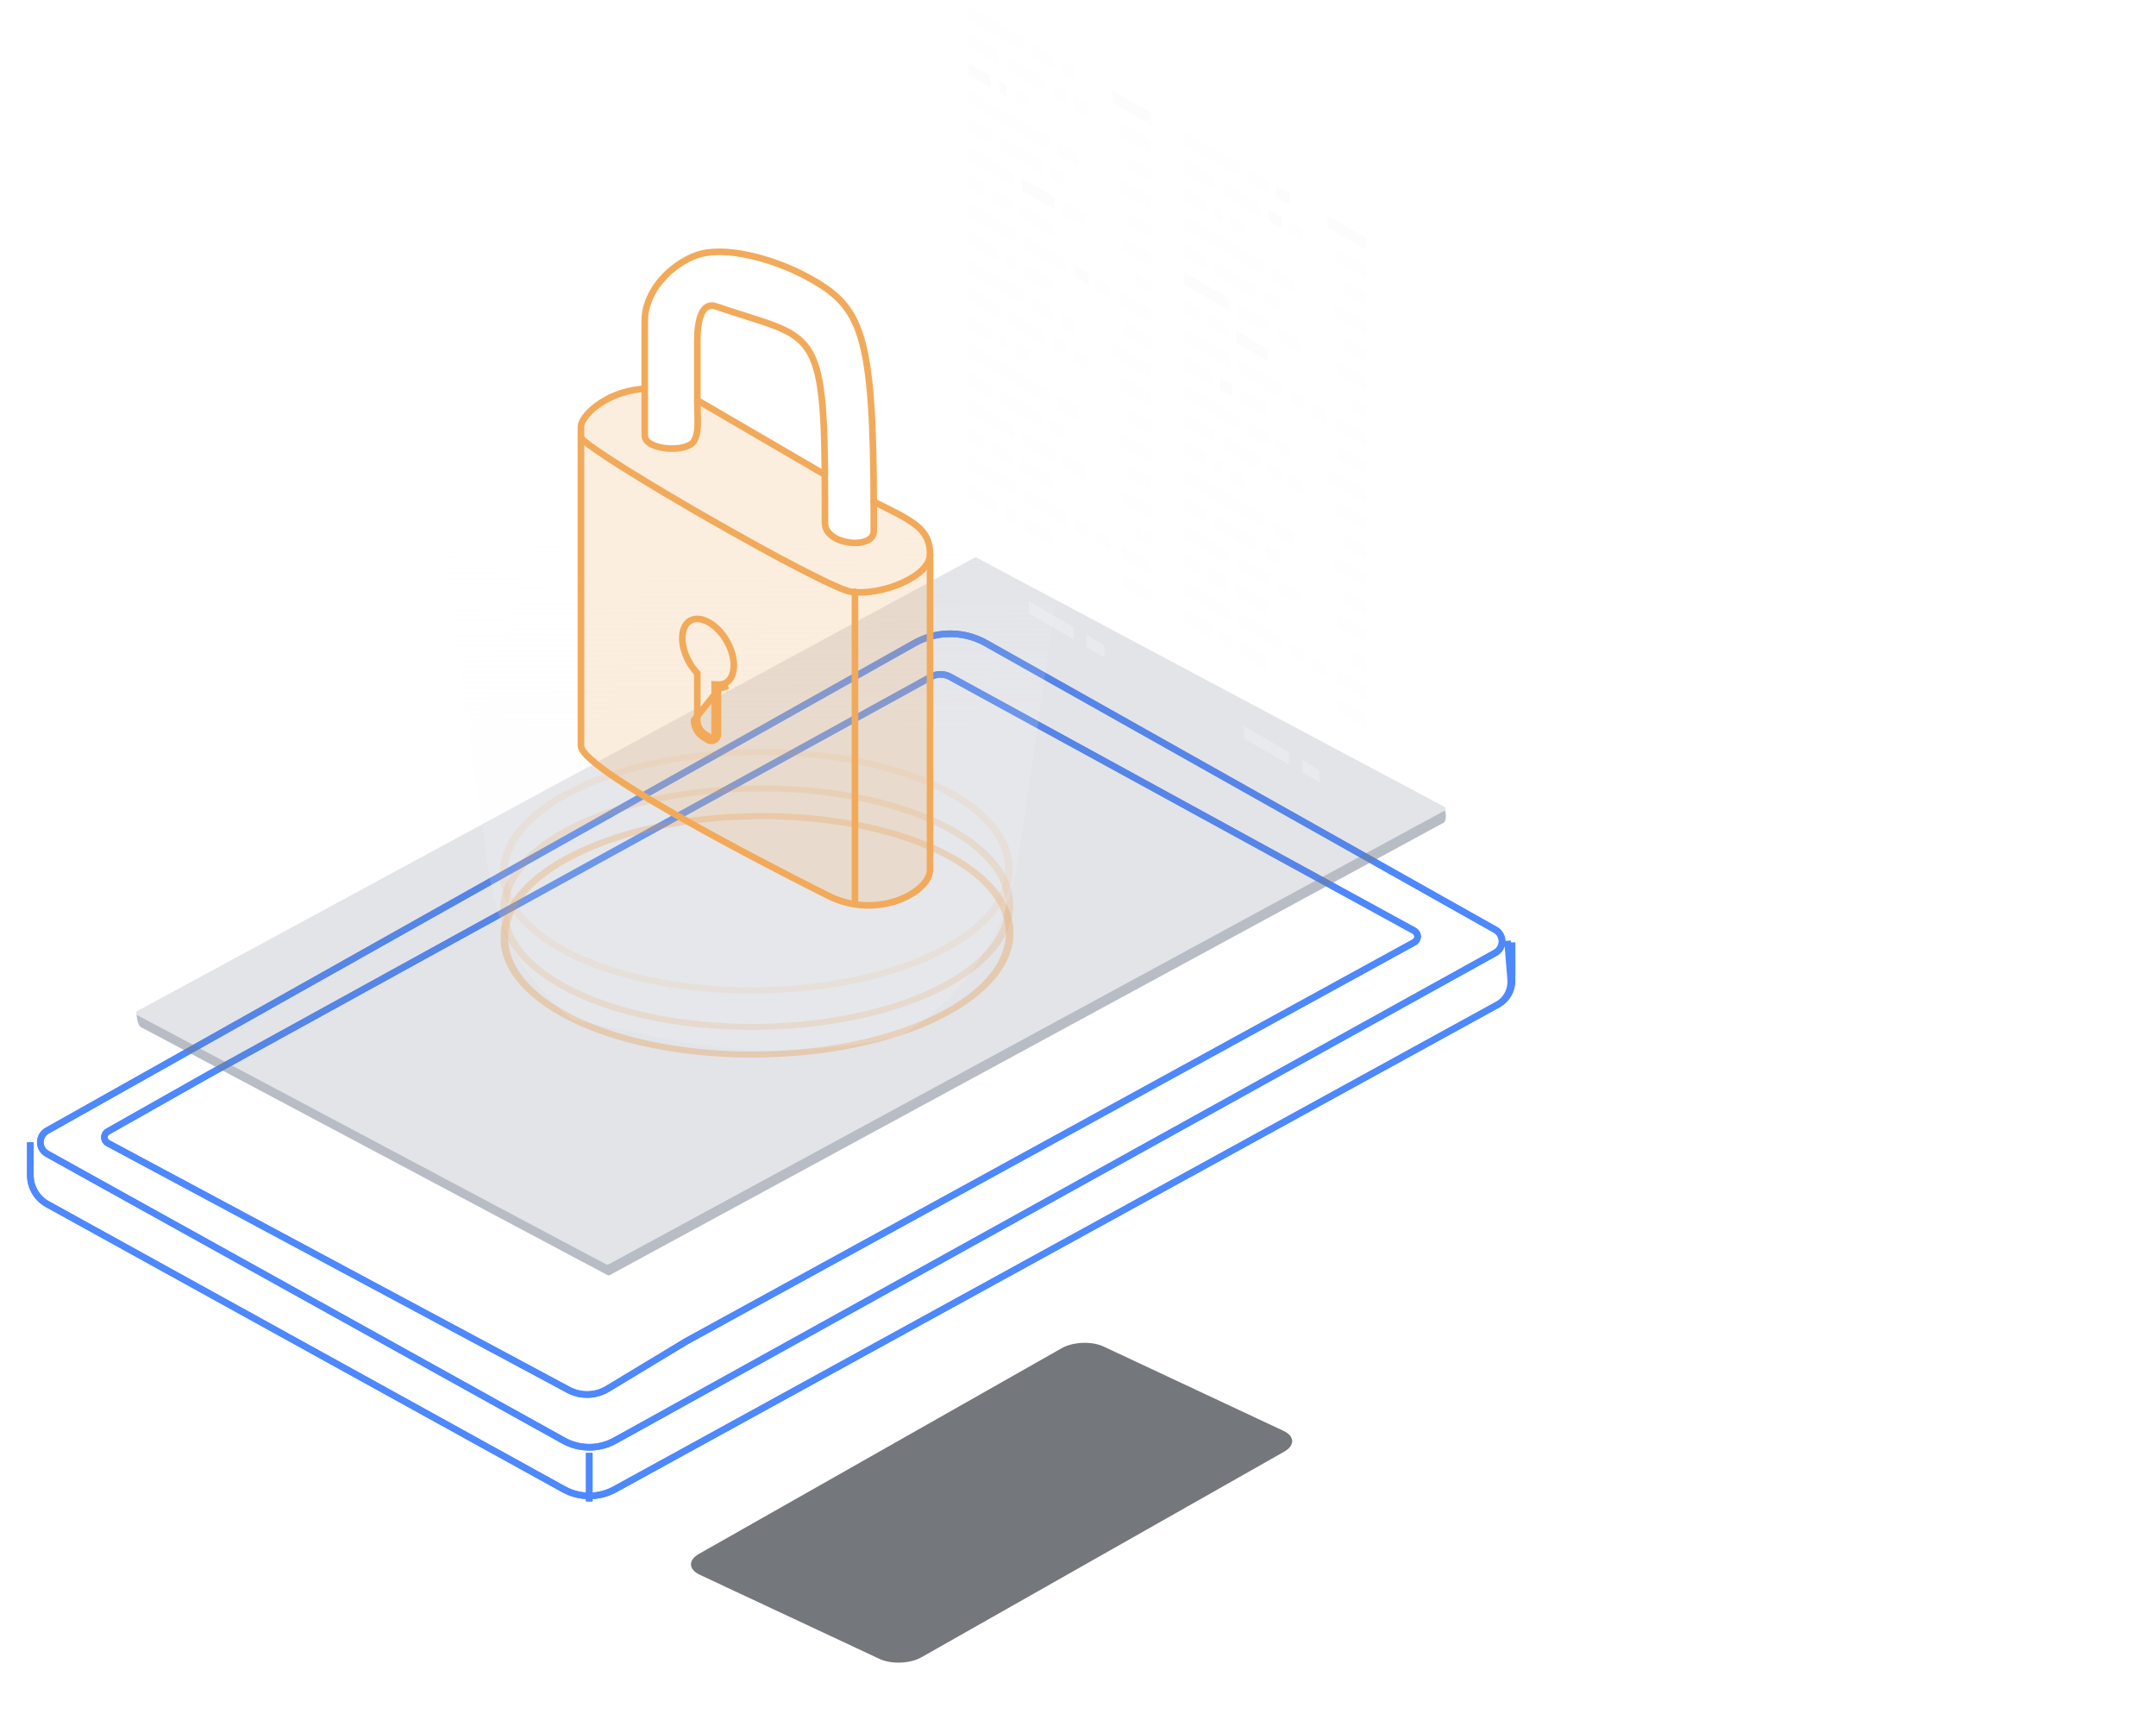 <svg width="326" height="262" viewBox="0 0 326 262" fill="none" xmlns="http://www.w3.org/2000/svg">
<g opacity="0.6" filter="url(#filter0_f_3923_3957)">
<path d="M105.731 234.874C104.035 235.806 104.068 237.234 105.803 238.05L133.012 250.784C134.75 251.597 137.558 251.5 139.254 250.567L194.135 219.47C195.83 218.535 195.798 217.107 194.063 216.294L166.853 203.544C165.115 202.731 162.306 202.829 160.608 203.764L105.731 234.874Z" fill="#181C24"/>
</g>
<g filter="url(#filter1_f_3923_3957)">
<path d="M4.587 172.681V177.653C4.587 179.474 5.576 181.15 7.17 182.03L85.244 225.134C87.645 226.459 90.557 226.463 92.96 225.143L226.559 151.812C227.839 151.109 228.634 149.765 228.634 148.305V142.456M89.1 226.969V219.633M92.981 217.776L226.087 144.045C227.456 143.287 227.463 141.32 226.099 140.553L149.072 97.217C145.724 95.333 141.637 95.332 138.289 97.214L7.121 170.927C5.757 171.694 5.762 173.659 7.13 174.419L85.221 217.773C87.634 219.112 90.567 219.114 92.981 217.776Z" stroke="#4D88FF"/>
<path d="M140.772 102.314L31.584 162.41L16.293 171.053C15.607 171.441 15.618 172.433 16.313 172.805L85.942 210.097C87.809 211.096 90.064 211.038 91.877 209.943L103.772 202.759L213.827 142.453C214.52 142.073 214.52 141.078 213.827 140.699L143.658 102.31C142.759 101.818 141.67 101.819 140.772 102.314Z" stroke="#4D88FF"/>
</g>
<path d="M4.587 172.681V177.653C4.587 179.474 5.576 181.15 7.17 182.03L85.244 225.134C87.645 226.459 90.557 226.463 92.96 225.143L226.361 151.92C227.744 151.161 228.552 149.661 228.424 148.089L227.944 142.207M89.1 226.969V219.633M92.981 217.776L226.087 144.045C227.456 143.287 227.463 141.32 226.099 140.553L149.072 97.217C145.724 95.333 141.637 95.332 138.289 97.214L7.121 170.927C5.757 171.694 5.762 173.659 7.13 174.419L85.221 217.773C87.634 219.112 90.567 219.114 92.981 217.776Z" stroke="#4D88FF"/>
<path d="M140.772 102.314L31.584 162.41L16.293 171.053C15.607 171.441 15.618 172.433 16.313 172.805L85.942 210.097C87.809 211.096 90.064 211.038 91.877 209.943L103.772 202.759L213.827 142.453C214.52 142.073 214.52 141.078 213.827 140.699L143.658 102.31C142.759 101.818 141.67 101.819 140.772 102.314Z" stroke="#4D88FF"/>
<path opacity="0.5" d="M92.008 191.122L218.513 122.496C218.513 122.496 218.868 124.016 218.282 124.37L92.217 192.744C92.157 192.777 92.086 192.793 92.013 192.789C91.939 192.785 91.865 192.762 91.801 192.723L21.307 155.268C20.776 154.986 20.648 153.4 20.648 153.4L91.618 191.108C91.68 191.141 91.749 191.16 91.817 191.162C91.886 191.165 91.951 191.151 92.008 191.122Z" fill="#737C8D"/>
<path style="mix-blend-mode:screen" opacity="0.2" d="M91.602 191.111L20.781 153.482C20.719 153.448 20.666 153.401 20.627 153.344C20.588 153.288 20.565 153.225 20.559 153.162C20.553 153.098 20.566 153.036 20.595 152.982C20.624 152.928 20.669 152.884 20.725 152.853L147.332 84.321C147.388 84.29 147.455 84.274 147.524 84.276C147.593 84.278 147.662 84.296 147.725 84.33L218.347 121.933C218.408 121.966 218.461 122.013 218.501 122.069C218.54 122.124 218.564 122.186 218.57 122.25C218.577 122.313 218.566 122.375 218.538 122.429C218.51 122.483 218.466 122.528 218.411 122.56L91.989 191.117C91.934 191.147 91.869 191.163 91.801 191.162C91.733 191.161 91.665 191.143 91.602 191.111Z" fill="url(#paint0_linear_3923_3957)"/>
<g opacity="0.52">
<g clip-path="url(#clip0_3923_3957)">
<g opacity="0.19">
<path d="M152.985 133.048L151.83 132.906C152.823 127.725 148.847 122.671 140.934 119.054C126.086 112.279 102.137 112.562 87.495 119.686C80.377 123.131 76.569 127.622 76.73 132.325L75.563 132.356C75.391 127.291 79.413 122.499 86.888 118.866C101.858 111.589 126.363 111.299 141.501 118.22C149.866 122.044 154.051 127.446 152.985 133.048Z" fill="#E98413"/>
</g>
<g opacity="0.5">
<path d="M153.1 142.738L151.945 142.596C152.939 137.415 148.962 132.361 141.05 128.744C126.201 121.969 102.252 122.252 87.61 129.376C80.492 132.827 76.684 137.312 76.845 142.015L75.678 142.046C75.506 136.981 79.528 132.195 87.003 128.562C101.973 121.279 126.478 120.989 141.624 127.915C149.981 131.751 154.166 137.142 153.1 142.738Z" fill="#E98413"/>
</g>
<g opacity="0.3">
<path d="M153.049 138.55L151.894 138.409C152.888 133.227 148.911 128.179 140.999 124.556C126.15 117.781 102.201 118.065 87.559 125.189C80.441 128.639 76.634 133.13 76.795 137.833L75.628 137.864C75.455 132.8 79.477 127.99 86.952 124.374C101.922 117.091 126.427 116.801 141.566 123.728C149.93 127.552 154.115 132.954 153.049 138.55Z" fill="#E98413"/>
</g>
<g opacity="0.5">
<path d="M114.687 159.868C104.794 159.985 94.858 158.327 87.314 154.895C80.01 151.535 75.849 146.989 75.678 142.045L76.845 142.031C76.998 146.625 80.923 150.869 87.888 154.055C102.736 160.83 126.685 160.547 141.327 153.423C147.403 150.479 151.169 146.632 151.931 142.613L153.086 142.754C152.264 147.055 148.262 151.135 141.92 154.237C134.445 157.859 124.573 159.751 114.687 159.868Z" fill="#E98413"/>
</g>
<g opacity="0.19">
<path d="M114.572 150.178C104.678 150.295 94.771 148.637 87.198 145.177C79.894 141.823 75.733 137.271 75.562 132.355L76.73 132.342C76.882 136.889 80.808 141.186 87.772 144.343C102.621 151.118 126.57 150.835 141.211 143.711C147.288 140.766 151.054 136.919 151.815 132.906L152.97 133.048C152.149 137.348 148.147 141.428 141.805 144.531C134.33 148.169 124.458 150.061 114.572 150.178Z" fill="#E98413"/>
</g>
<g opacity="0.3">
<path d="M114.638 155.686C104.745 155.803 94.837 154.14 87.265 150.679C79.96 147.325 75.799 142.773 75.629 137.863L76.796 137.849C76.949 142.443 80.874 146.682 87.839 149.868C102.687 156.643 126.636 156.36 141.278 149.236C147.354 146.291 151.121 142.444 151.882 138.426L153.037 138.567C152.216 142.873 148.213 146.948 141.871 150.05C134.397 153.671 124.524 155.569 114.638 155.686Z" fill="#E98413"/>
</g>
</g>
</g>
<g filter="url(#filter2_f_3923_3957)">
<path d="M65.334 71.603L74.014 132.364C75.24 140.949 79.715 148.736 86.515 154.119L99.994 156.936C110.619 159.156 121.571 159.321 132.258 157.421L135.936 156.767C145.711 150.902 152.336 140.958 153.984 129.679L161.744 76.558L65.334 71.603Z" fill="url(#paint1_linear_3923_3957)" fill-opacity="0.15"/>
</g>
<path opacity="0.2" d="M87.84 64.567L88.193 63.752C88.478 63.093 88.885 62.495 89.392 61.988C89.784 61.596 90.232 61.263 90.72 61L92.19 60.208C92.68 59.945 93.204 59.751 93.747 59.631L97.49 58.809V66.755L99.324 67.489C99.987 67.754 100.695 67.891 101.409 67.891C102.897 67.891 104.325 67.299 105.378 66.247L105.436 66.188V60.511L123.601 70.729C124.437 71.572 124.906 72.711 124.906 73.898V76.899V77.546C124.906 78.844 125.327 80.108 126.106 81.146L126.23 81.311L129.76 82.082L132.339 80.429V76.119L137.224 78.676L138.09 79.2C138.925 79.706 139.623 80.406 140.126 81.243L140.63 82.082V131.838L140.392 132.302C139.867 133.33 139.056 134.184 138.057 134.762L136.39 135.727C135.661 136.15 134.85 136.414 134.012 136.502L131.849 136.729C131.273 136.79 130.691 136.767 130.121 136.661L126.782 136.038C126.178 135.926 125.596 135.721 125.054 135.432L105.612 125.043L95.646 119.38L91.319 116.626C90.883 116.35 90.486 116.018 90.136 115.639L89.436 114.883C88.41 113.774 87.84 112.319 87.84 110.808V64.567Z" fill="#F2AA5A"/>
<path d="M105.436 60.508L124.464 71.6" stroke="#F2AA5A" stroke-linecap="round" stroke-linejoin="round"/>
<path d="M129.277 89.459V136.573" stroke="#F2AA5A" stroke-linecap="round" stroke-linejoin="round"/>
<path d="M108.862 103.984C109.269 103.963 109.654 103.857 110.004 103.657L108.862 103.984ZM108.862 103.984H108.557L108.533 104.484C108.541 104.484 108.549 104.485 108.557 104.485V111.003C108.557 111.789 107.694 112.267 107.027 111.851L106.343 111.424C105.466 110.875 104.933 109.914 104.933 108.88L108.862 103.984ZM109.755 103.223L109.755 103.223C109.412 103.419 109.017 103.507 108.582 103.485L108.057 103.459V103.984V111.003C108.057 111.396 107.625 111.635 107.292 111.427L106.608 111C105.878 110.543 105.433 109.742 105.433 108.88V101.962V101.769L105.304 101.626C104.914 101.195 104.55 100.697 104.232 100.142L103.799 100.391L104.232 100.142C103.46 98.794 103.12 97.394 103.173 96.235C103.227 95.068 103.667 94.221 104.368 93.82C105.069 93.418 106.022 93.467 107.055 94.011C108.082 94.551 109.118 95.552 109.891 96.901C110.663 98.249 111.003 99.649 110.95 100.808C110.896 101.974 110.456 102.822 109.755 103.223Z" stroke="#F2AA5A"/>
<path d="M96.922 58.809C91.246 59.376 87.84 63.031 87.84 64.485C87.84 68.458 87.84 109.896 87.84 112.734C87.84 116.707 122.765 134.17 125.304 135.439C132.683 139.129 140.63 134.872 140.63 131.466C140.63 127.492 140.63 90.028 140.63 83.784C140.63 79.811 137.792 78.676 132.115 75.838" stroke="#F2AA5A" stroke-linecap="round" stroke-linejoin="round"/>
<path d="M87.84 66.188C90.11 69.026 124.736 88.893 128.71 89.46C133.205 90.103 140.63 87.19 140.63 83.784" stroke="#F2AA5A" stroke-linecap="round" stroke-linejoin="round"/>
<path d="M104.869 66.755C105.778 65.393 105.437 63.35 105.437 60.511C105.437 58.43 105.437 53.7 105.437 51.429C105.437 48.591 106.062 45.558 108.275 46.319C123.141 51.429 124.737 48.591 124.737 75.198V79.042C124.737 82.446 132.116 83.144 132.116 80.306V77.723C132.116 49.978 130.332 46.319 121.899 41.778C117.599 39.462 110.546 37.232 106.005 38.372C102.656 39.213 97.491 43.17 97.49 48.591C97.49 53.763 97.49 62.667 97.49 65.446L97.49 65.805C97.49 68.075 103.734 68.458 104.869 66.755Z" stroke="#F2AA5A" stroke-linecap="round" stroke-linejoin="round"/>
<g opacity="0.5" clip-path="url(#clip1_3923_3957)" filter="url(#filter3_f_3923_3957)">
<path opacity="0.5" d="M154.866 7.751L146.477 2.864V1L154.866 5.888V7.751Z" fill="#FAFAFA"/>
<path opacity="0.5" d="M159.169 10.257L156.146 8.498V6.635L159.169 8.393V10.257Z" fill="#FAFAFA"/>
<path opacity="0.5" d="M162.505 12.2L160.449 11.004V9.141L162.505 10.336V12.2Z" fill="#FAFAFA"/>
<path opacity="0.5" d="M151.05 9.773L146.477 7.109V5.246L151.05 7.909V9.773Z" fill="#FAFAFA"/>
<path opacity="0.5" d="M157.932 13.781L152.33 10.52V8.656L157.932 11.918V13.781Z" fill="#FAFAFA"/>
<path opacity="0.5" d="M161.269 15.725L159.213 14.53V12.666L161.269 13.862V15.725Z" fill="#FAFAFA"/>
<path opacity="0.5" d="M164.44 17.57L162.393 16.374V14.52L164.44 15.715V17.57Z" fill="#FAFAFA"/>
<path d="M149.787 13.281L146.477 11.356V9.492L149.787 11.426V13.281Z" fill="#FAFAFA"/>
<path d="M152.201 14.688L151.068 14.029V12.174L152.201 12.824V14.688Z" fill="#FAFAFA"/>
<path opacity="0.5" d="M155.528 16.63L153.48 15.434V13.57L155.528 14.766V16.63Z" fill="#FAFAFA"/>
<path opacity="0.5" d="M158.69 22.714L146.477 15.602V13.738L158.69 20.859V22.714Z" fill="#FAFAFA"/>
<path opacity="0.5" d="M162.985 25.218L159.971 23.46V21.605L162.985 23.364V25.218Z" fill="#FAFAFA"/>
<path opacity="0.5" d="M149.787 21.772L146.477 19.847V17.992L149.787 19.917V21.772Z" fill="#FAFAFA"/>
<path opacity="0.5" d="M157.55 26.299L151.068 22.519V20.664L157.55 24.435V26.299Z" fill="#FAFAFA"/>
<path opacity="0.5" d="M160.886 28.243L158.83 27.047V25.184L160.886 26.379V28.243Z" fill="#FAFAFA"/>
<path opacity="0.5" d="M153.245 28.04L146.477 24.093V22.238L153.245 26.177V28.04Z" fill="#FAFAFA"/>
<path d="M159.421 31.636L154.525 28.788V26.924L159.421 29.781V31.636Z" fill="#FAFAFA"/>
<path opacity="0.5" d="M164.014 34.307L160.703 32.382V30.527L164.014 32.453V34.307Z" fill="#FAFAFA"/>
<path opacity="0.5" d="M148.759 29.675L146.477 28.348V26.484L148.759 27.812V29.675Z" fill="#FAFAFA"/>
<path opacity="0.5" d="M153.062 32.18L150.039 30.422V28.559L153.062 30.326V32.18Z" fill="#FAFAFA"/>
<path opacity="0.5" d="M159.214 35.767L154.344 32.927V31.072L159.214 33.903V35.767Z" fill="#FAFAFA"/>
<path opacity="0.5" d="M153.481 36.673L146.477 32.594V30.73L153.481 34.809V36.673Z" fill="#FAFAFA"/>
<path opacity="0.5" d="M161.322 41.236L154.762 37.42V35.557L161.322 39.381V41.236Z" fill="#FAFAFA"/>
<path d="M164.658 43.177L162.602 41.982V40.127L164.658 41.322V43.177Z" fill="#FAFAFA"/>
<path opacity="0.5" d="M167.855 45.051L165.799 43.847V41.992L167.855 43.188V45.051Z" fill="#FAFAFA"/>
<path opacity="0.5" d="M150.676 39.284L146.477 36.84V34.977L150.676 37.42V39.284Z" fill="#FAFAFA"/>
<path d="M168.221 15.523L174.031 18.916V17.052L168.221 13.668V15.523Z" fill="#FAFAFA"/>
<path opacity="0.5" d="M169.467 20.497L174.032 23.161V21.297L169.467 18.643V20.497Z" fill="#FAFAFA"/>
<path opacity="0.5" d="M170.73 25.483L174.032 27.408V25.553L170.73 23.619V25.483Z" fill="#FAFAFA"/>
<path opacity="0.5" d="M169.223 28.849L174.031 31.654V29.799L169.223 26.994V28.849Z" fill="#FAFAFA"/>
<path opacity="0.5" d="M170.73 33.974L174.032 35.908V34.044L170.73 32.119V33.974Z" fill="#FAFAFA"/>
<path opacity="0.5" d="M169.842 37.709L174.032 40.153V38.289L169.842 35.846V37.709Z" fill="#FAFAFA"/>
<path opacity="0.5" d="M171.748 43.064L174.03 44.4V42.536L171.748 41.209V43.064Z" fill="#FAFAFA"/>
<path opacity="0.5" d="M169.605 46.071L174.031 48.646V46.791L169.605 44.207V46.071Z" fill="#FAFAFA"/>
<path opacity="0.5" d="M169.842 50.449L174.032 52.892V51.038L169.842 48.594V50.449Z" fill="#FAFAFA"/>
<path opacity="0.5" d="M153.743 41.069L151.957 40.032V38.168L153.743 39.214V41.069Z" fill="#FAFAFA"/>
<path opacity="0.5" d="M159.039 44.153L155.023 41.815V39.951L159.039 42.298V44.153Z" fill="#FAFAFA"/>
<path opacity="0.5" d="M187.403 26.634L179.014 21.738V19.883L187.403 24.77V26.634Z" fill="#FAFAFA"/>
<path opacity="0.5" d="M191.707 29.139L188.684 27.381V25.518L191.707 27.276V29.139Z" fill="#FAFAFA"/>
<path d="M195.044 31.083L192.988 29.887V28.023L195.044 29.219V31.083Z" fill="#FAFAFA"/>
<path opacity="0.5" d="M183.587 28.656L179.014 25.992V24.129L183.587 26.793V28.656Z" fill="#FAFAFA"/>
<path opacity="0.5" d="M190.471 32.664L184.869 29.403V27.539L190.471 30.8V32.664Z" fill="#FAFAFA"/>
<path d="M193.806 34.608L191.75 33.413V31.549L193.806 32.744V34.608Z" fill="#FAFAFA"/>
<path opacity="0.5" d="M196.978 36.453L194.922 35.257V33.402L196.978 34.598V36.453Z" fill="#FAFAFA"/>
<path opacity="0.5" d="M182.324 32.164L179.014 30.239V28.375L182.324 30.309V32.164Z" fill="#FAFAFA"/>
<path opacity="0.5" d="M184.729 33.569L183.605 32.91V31.055L184.729 31.714V33.569Z" fill="#FAFAFA"/>
<path opacity="0.5" d="M188.065 35.512L186.018 34.317V32.453L188.065 33.657V35.512Z" fill="#FAFAFA"/>
<path opacity="0.5" d="M191.219 41.596L179.014 34.484V32.629L191.219 39.741V41.596Z" fill="#FAFAFA"/>
<path opacity="0.5" d="M195.522 44.101L192.508 42.343V40.488L195.522 42.246V44.101Z" fill="#FAFAFA"/>
<path opacity="0.5" d="M182.324 40.655L179.014 38.73V36.875L182.324 38.8V40.655Z" fill="#FAFAFA"/>
<path opacity="0.5" d="M190.087 45.182L183.605 41.402V39.547L190.087 43.318V45.182Z" fill="#FAFAFA"/>
<path opacity="0.5" d="M193.414 47.126L191.367 45.93V44.066L193.414 45.262V47.126Z" fill="#FAFAFA"/>
<path d="M185.783 46.923L179.014 42.976V41.121L185.783 45.059V46.923Z" fill="#FAFAFA"/>
<path opacity="0.5" d="M191.96 50.519L187.064 47.67V45.807L191.96 48.664V50.519Z" fill="#FAFAFA"/>
<path opacity="0.5" d="M196.551 53.19L193.24 51.265V49.41L196.551 51.335V53.19Z" fill="#FAFAFA"/>
<path opacity="0.5" d="M181.296 48.558L179.014 47.231V45.367L181.296 46.695V48.558Z" fill="#FAFAFA"/>
<path opacity="0.5" d="M185.601 51.064L182.578 49.306V47.451L185.601 49.209V51.064Z" fill="#FAFAFA"/>
<path d="M191.751 54.649L186.881 51.81V49.955L191.751 52.786V54.649Z" fill="#FAFAFA"/>
<path opacity="0.5" d="M186.018 55.556L179.014 51.477V49.613L186.018 53.692V55.556Z" fill="#FAFAFA"/>
<path opacity="0.5" d="M193.859 60.118L187.299 56.303V54.44L193.859 58.263V60.118Z" fill="#FAFAFA"/>
<path opacity="0.5" d="M197.195 62.069L195.139 60.873V59.01L197.195 60.205V62.069Z" fill="#FAFAFA"/>
<path opacity="0.5" d="M200.392 63.932L198.336 62.737V60.873L200.392 62.069V63.932Z" fill="#FAFAFA"/>
<path opacity="0.5" d="M183.204 58.167L179.014 55.723V53.859L183.204 56.303V58.167Z" fill="#FAFAFA"/>
<path d="M200.75 34.406L206.569 37.799V35.935L200.75 32.551V34.406Z" fill="#FAFAFA"/>
<path opacity="0.5" d="M201.996 39.38L206.57 42.044V40.189L201.996 37.525V39.38Z" fill="#FAFAFA"/>
<path opacity="0.5" d="M203.268 44.365L206.569 46.29V44.435L203.268 42.51V44.365Z" fill="#FAFAFA"/>
<path opacity="0.5" d="M201.76 47.741L206.569 50.536V48.681L201.76 45.877V47.741Z" fill="#FAFAFA"/>
<path opacity="0.5" d="M203.268 52.857L206.569 54.791V52.927L203.268 51.002V52.857Z" fill="#FAFAFA"/>
<path opacity="0.5" d="M202.379 56.592L206.569 59.036V57.172L202.379 54.728V56.592Z" fill="#FAFAFA"/>
<path opacity="0.5" d="M204.287 61.947L206.57 63.283V61.419L204.287 60.092V61.947Z" fill="#FAFAFA"/>
<path opacity="0.5" d="M202.145 64.954L206.57 67.529V65.674L202.145 63.09V64.954Z" fill="#FAFAFA"/>
<path opacity="0.5" d="M202.379 69.331L206.569 71.775V69.92L202.379 67.477V69.331Z" fill="#FAFAFA"/>
<path d="M186.271 59.952L184.494 58.914V57.051L186.271 58.097V59.952Z" fill="#FAFAFA"/>
<path opacity="0.5" d="M191.577 63.037L187.561 60.699V58.844L191.577 61.182V63.037Z" fill="#FAFAFA"/>
<path opacity="0.5" d="M154.866 45.999L146.477 41.112V39.248L154.866 44.136V45.999Z" fill="#FAFAFA"/>
<path opacity="0.5" d="M159.169 48.505L156.146 46.746V44.883L159.169 46.641V48.505Z" fill="#FAFAFA"/>
<path opacity="0.5" d="M162.505 50.448L160.449 49.252V47.389L162.505 48.584V50.448Z" fill="#FAFAFA"/>
<path opacity="0.5" d="M151.05 48.021L146.477 45.358V43.494L151.05 46.158V48.021Z" fill="#FAFAFA"/>
<path opacity="0.5" d="M157.932 52.031L152.33 48.77V46.906L157.932 50.176V52.031Z" fill="#FAFAFA"/>
<path opacity="0.5" d="M161.269 53.972L159.213 52.777V50.922L161.269 52.117V53.972Z" fill="#FAFAFA"/>
<path opacity="0.5" d="M164.44 55.829L162.393 54.633V52.77L164.44 53.965V55.829Z" fill="#FAFAFA"/>
<path opacity="0.5" d="M149.787 51.53L146.477 49.605V47.75L149.787 49.675V51.53Z" fill="#FAFAFA"/>
<path opacity="0.5" d="M152.201 52.936L151.068 52.277V50.422L152.201 51.081V52.936Z" fill="#FAFAFA"/>
<path opacity="0.5" d="M155.528 54.879L153.48 53.683V51.828L155.528 53.024V54.879Z" fill="#FAFAFA"/>
<path opacity="0.5" d="M158.69 60.971L146.477 53.851V51.996L158.69 59.108V60.971Z" fill="#FAFAFA"/>
<path opacity="0.5" d="M162.985 63.475L159.971 61.708V59.853L162.985 61.612V63.475Z" fill="#FAFAFA"/>
<path opacity="0.5" d="M149.787 60.029L146.477 58.095V56.24L149.787 58.165V60.029Z" fill="#FAFAFA"/>
<path opacity="0.5" d="M157.55 64.549L151.068 60.778V58.914L157.55 62.694V64.549Z" fill="#FAFAFA"/>
<path opacity="0.5" d="M160.886 66.492L158.83 65.296V63.441L160.886 64.637V66.492Z" fill="#FAFAFA"/>
<path opacity="0.5" d="M153.245 66.288L146.477 62.35V60.486L153.245 64.433V66.288Z" fill="#FAFAFA"/>
<path opacity="0.5" d="M159.421 69.885L154.525 67.037V65.182L159.421 68.03V69.885Z" fill="#FAFAFA"/>
<path opacity="0.5" d="M164.014 72.566L160.703 70.641V68.777L164.014 70.703V72.566Z" fill="#FAFAFA"/>
<path opacity="0.5" d="M148.759 67.924L146.477 66.596V64.732L148.759 66.069V67.924Z" fill="#FAFAFA"/>
<path opacity="0.5" d="M153.062 70.429L150.039 68.671V66.816L153.062 68.575V70.429Z" fill="#FAFAFA"/>
<path opacity="0.5" d="M159.214 74.016L154.344 71.177V69.322L159.214 72.153V74.016Z" fill="#FAFAFA"/>
<path opacity="0.5" d="M153.481 74.921L146.477 70.842V68.978L153.481 73.057V74.921Z" fill="#FAFAFA"/>
<path opacity="0.5" d="M161.322 79.493L154.762 75.669V73.814L161.322 77.63V79.493Z" fill="#FAFAFA"/>
<path opacity="0.5" d="M164.658 81.436L162.602 80.241V78.377L164.658 79.573V81.436Z" fill="#FAFAFA"/>
<path opacity="0.5" d="M167.855 83.299L165.799 82.104V80.24L167.855 81.436V83.299Z" fill="#FAFAFA"/>
<path opacity="0.5" d="M150.676 77.533L146.477 75.089V73.234L150.676 75.678V77.533Z" fill="#FAFAFA"/>
<path opacity="0.5" d="M168.221 53.78L174.031 57.164V55.309L168.221 51.916V53.78Z" fill="#FAFAFA"/>
<path opacity="0.5" d="M169.467 58.747L174.032 61.411V59.556L169.467 56.893V58.747Z" fill="#FAFAFA"/>
<path opacity="0.5" d="M170.73 63.732L174.032 65.666V63.802L170.73 61.877V63.732Z" fill="#FAFAFA"/>
<path opacity="0.5" d="M169.223 67.106L174.031 69.91V68.046L169.223 65.242V67.106Z" fill="#FAFAFA"/>
<path opacity="0.5" d="M170.73 72.231L174.032 74.156V72.292L170.73 70.367V72.231Z" fill="#FAFAFA"/>
<path opacity="0.5" d="M169.842 75.958L174.032 78.402V76.547L169.842 74.103V75.958Z" fill="#FAFAFA"/>
<path opacity="0.5" d="M171.748 81.321L174.03 82.648V80.793L171.748 79.457V81.321Z" fill="#FAFAFA"/>
<path opacity="0.5" d="M169.605 84.319L174.031 86.894V85.04L169.605 82.455V84.319Z" fill="#FAFAFA"/>
<path opacity="0.5" d="M169.842 88.705L174.032 91.149V89.286L169.842 86.842V88.705Z" fill="#FAFAFA"/>
<path opacity="0.5" d="M153.743 79.316L151.957 78.279V76.424L153.743 77.461V79.316Z" fill="#FAFAFA"/>
<path opacity="0.5" d="M159.039 82.411L155.023 80.064V78.209L159.039 80.547V82.411Z" fill="#FAFAFA"/>
<path opacity="0.5" d="M162.358 96.695L155.58 92.748V90.885L162.358 94.832V96.695Z" fill="#FAFAFA"/>
<path opacity="0.5" d="M167.001 99.395L164.326 97.839V95.984L167.001 97.54V99.395Z" fill="#FAFAFA"/>
<path opacity="0.5" d="M187.403 64.882L179.014 59.995V58.131L187.403 63.019V64.882Z" fill="#FAFAFA"/>
<path opacity="0.5" d="M191.707 67.387L188.684 65.629V63.766L191.707 65.533V67.387Z" fill="#FAFAFA"/>
<path opacity="0.5" d="M195.044 69.331L192.988 68.135V66.272L195.044 67.476V69.331Z" fill="#FAFAFA"/>
<path opacity="0.5" d="M183.587 66.905L179.014 64.242V62.387L183.587 65.05V66.905Z" fill="#FAFAFA"/>
<path opacity="0.5" d="M190.471 70.912L184.869 67.651V65.787L190.471 69.057V70.912Z" fill="#FAFAFA"/>
<path opacity="0.5" d="M193.806 72.855L191.75 71.659V69.805L193.806 71V72.855Z" fill="#FAFAFA"/>
<path opacity="0.5" d="M196.978 74.71L194.922 73.505V71.65L196.978 72.846V74.71Z" fill="#FAFAFA"/>
<path opacity="0.5" d="M182.324 70.411L179.014 68.486V66.631L182.324 68.556V70.411Z" fill="#FAFAFA"/>
<path opacity="0.5" d="M184.729 71.819L183.605 71.159V69.305L184.729 69.964V71.819Z" fill="#FAFAFA"/>
<path opacity="0.5" d="M188.065 73.761L186.018 72.566V70.711L188.065 71.906V73.761Z" fill="#FAFAFA"/>
<path opacity="0.5" d="M191.219 79.844L179.014 72.732V70.877L191.219 77.989V79.844Z" fill="#FAFAFA"/>
<path opacity="0.5" d="M195.522 82.358L192.508 80.591V78.736L195.522 80.495V82.358Z" fill="#FAFAFA"/>
<path opacity="0.5" d="M182.324 78.912L179.014 76.987V75.123L182.324 77.048V78.912Z" fill="#FAFAFA"/>
<path opacity="0.5" d="M190.087 83.432L183.605 79.66V77.797L190.087 81.577V83.432Z" fill="#FAFAFA"/>
<path opacity="0.5" d="M193.414 85.375L191.367 84.179V82.324L193.414 83.52V85.375Z" fill="#FAFAFA"/>
<path opacity="0.5" d="M185.783 85.171L179.014 81.233V79.369L185.783 83.316V85.171Z" fill="#FAFAFA"/>
<path opacity="0.5" d="M191.96 88.767L187.064 85.919V84.064L191.96 86.913V88.767Z" fill="#FAFAFA"/>
<path opacity="0.5" d="M196.551 91.449L193.24 89.515V87.66L196.551 89.585V91.449Z" fill="#FAFAFA"/>
<path opacity="0.5" d="M181.296 86.806L179.014 85.479V83.615L181.296 84.951V86.806Z" fill="#FAFAFA"/>
<path opacity="0.5" d="M185.601 89.321L182.578 87.554V85.699L185.601 87.457V89.321Z" fill="#FAFAFA"/>
<path opacity="0.5" d="M191.751 92.899L186.881 90.06V88.205L191.751 91.036V92.899Z" fill="#FAFAFA"/>
<path opacity="0.5" d="M186.018 93.804L179.014 89.725V87.861L186.018 91.949V93.804Z" fill="#FAFAFA"/>
<path opacity="0.5" d="M193.859 98.376L187.299 94.552V92.697L193.859 96.513V98.376Z" fill="#FAFAFA"/>
<path opacity="0.5" d="M197.195 100.319L195.139 99.123V97.26L197.195 98.455V100.319Z" fill="#FAFAFA"/>
<path opacity="0.5" d="M200.392 102.182L198.336 100.987V99.123L200.392 100.319V102.182Z" fill="#FAFAFA"/>
<path opacity="0.5" d="M183.204 96.416L179.014 93.972V92.117L183.204 94.561V96.416Z" fill="#FAFAFA"/>
<path opacity="0.5" d="M200.75 72.662L206.569 76.047V74.192L200.75 70.799V72.662Z" fill="#FAFAFA"/>
<path opacity="0.5" d="M201.996 77.628L206.57 80.292V78.437L201.996 75.773V77.628Z" fill="#FAFAFA"/>
<path opacity="0.5" d="M203.268 82.613L206.569 84.547V82.683L203.268 80.758V82.613Z" fill="#FAFAFA"/>
<path opacity="0.5" d="M201.76 85.989L206.569 88.793V86.929L201.76 84.125V85.989Z" fill="#FAFAFA"/>
<path opacity="0.5" d="M203.268 91.114L206.569 93.039V91.175L203.268 89.25V91.114Z" fill="#FAFAFA"/>
<path opacity="0.5" d="M202.379 94.841L206.569 97.285V95.43L202.379 92.987V94.841Z" fill="#FAFAFA"/>
<path opacity="0.5" d="M204.287 100.203L206.57 101.531V99.676L204.287 98.34V100.203Z" fill="#FAFAFA"/>
<path opacity="0.5" d="M202.145 103.202L206.57 105.777V103.922L202.145 101.338V103.202Z" fill="#FAFAFA"/>
<path opacity="0.5" d="M202.379 107.588L206.569 110.032V108.168L202.379 105.725V107.588Z" fill="#FAFAFA"/>
<path opacity="0.5" d="M186.271 98.199L184.494 97.162V95.307L186.271 96.344V98.199Z" fill="#FAFAFA"/>
<path opacity="0.5" d="M191.577 101.285L187.561 98.947V97.092L191.577 99.43V101.285Z" fill="#FAFAFA"/>
<path opacity="0.5" d="M194.895 115.578L188.117 111.631V109.768L194.895 113.715V115.578Z" fill="#FAFAFA"/>
<path opacity="0.5" d="M199.54 118.278L196.865 116.731V114.867L199.54 116.423V118.278Z" fill="#FAFAFA"/>
</g>
<defs>
<filter id="filter0_f_3923_3957" x="94.481" y="192.993" width="110.905" height="68.343" filterUnits="userSpaceOnUse" color-interpolation-filters="sRGB">
<feFlood flood-opacity="0" result="BackgroundImageFix"/>
<feBlend mode="normal" in="SourceGraphic" in2="BackgroundImageFix" result="shape"/>
<feGaussianBlur stdDeviation="5" result="effect1_foregroundBlur_3923_3957"/>
</filter>
<filter id="filter1_f_3923_3957" x="0.087" y="91.303" width="233.047" height="139.665" filterUnits="userSpaceOnUse" color-interpolation-filters="sRGB">
<feFlood flood-opacity="0" result="BackgroundImageFix"/>
<feBlend mode="normal" in="SourceGraphic" in2="BackgroundImageFix" result="shape"/>
<feGaussianBlur stdDeviation="2" result="effect1_foregroundBlur_3923_3957"/>
</filter>
<filter id="filter2_f_3923_3957" x="62.334" y="68.603" width="102.41" height="93.13" filterUnits="userSpaceOnUse" color-interpolation-filters="sRGB">
<feFlood flood-opacity="0" result="BackgroundImageFix"/>
<feBlend mode="normal" in="SourceGraphic" in2="BackgroundImageFix" result="shape"/>
<feGaussianBlur stdDeviation="1.5" result="effect1_foregroundBlur_3923_3957"/>
</filter>
<filter id="filter3_f_3923_3957" x="145.977" y="0.5" width="61.093" height="118.278" filterUnits="userSpaceOnUse" color-interpolation-filters="sRGB">
<feFlood flood-opacity="0" result="BackgroundImageFix"/>
<feBlend mode="normal" in="SourceGraphic" in2="BackgroundImageFix" result="shape"/>
<feGaussianBlur stdDeviation="0.25" result="effect1_foregroundBlur_3923_3957"/>
</filter>
<linearGradient id="paint0_linear_3923_3957" x1="91.28" y1="190.94" x2="147.891" y2="84.392" gradientUnits="userSpaceOnUse">
<stop offset="0.5" stop-color="#737C8D"/>
<stop offset="0.51" stop-color="#737C8D"/>
</linearGradient>
<linearGradient id="paint1_linear_3923_3957" x1="113.432" y1="143.97" x2="112.99" y2="80.428" gradientUnits="userSpaceOnUse">
<stop offset="0.53" stop-color="#FAFAFA"/>
<stop offset="1" stop-color="#FAFAFA" stop-opacity="0"/>
</linearGradient>
<clipPath id="clip0_3923_3957">
<rect width="77.591" height="46.653" fill="white" transform="translate(75.342 113.678) rotate(-0.678)"/>
</clipPath>
<clipPath id="clip1_3923_3957">
<rect width="60.093" height="117.278" fill="white" transform="translate(146.477 1)"/>
</clipPath>
</defs>
</svg>
